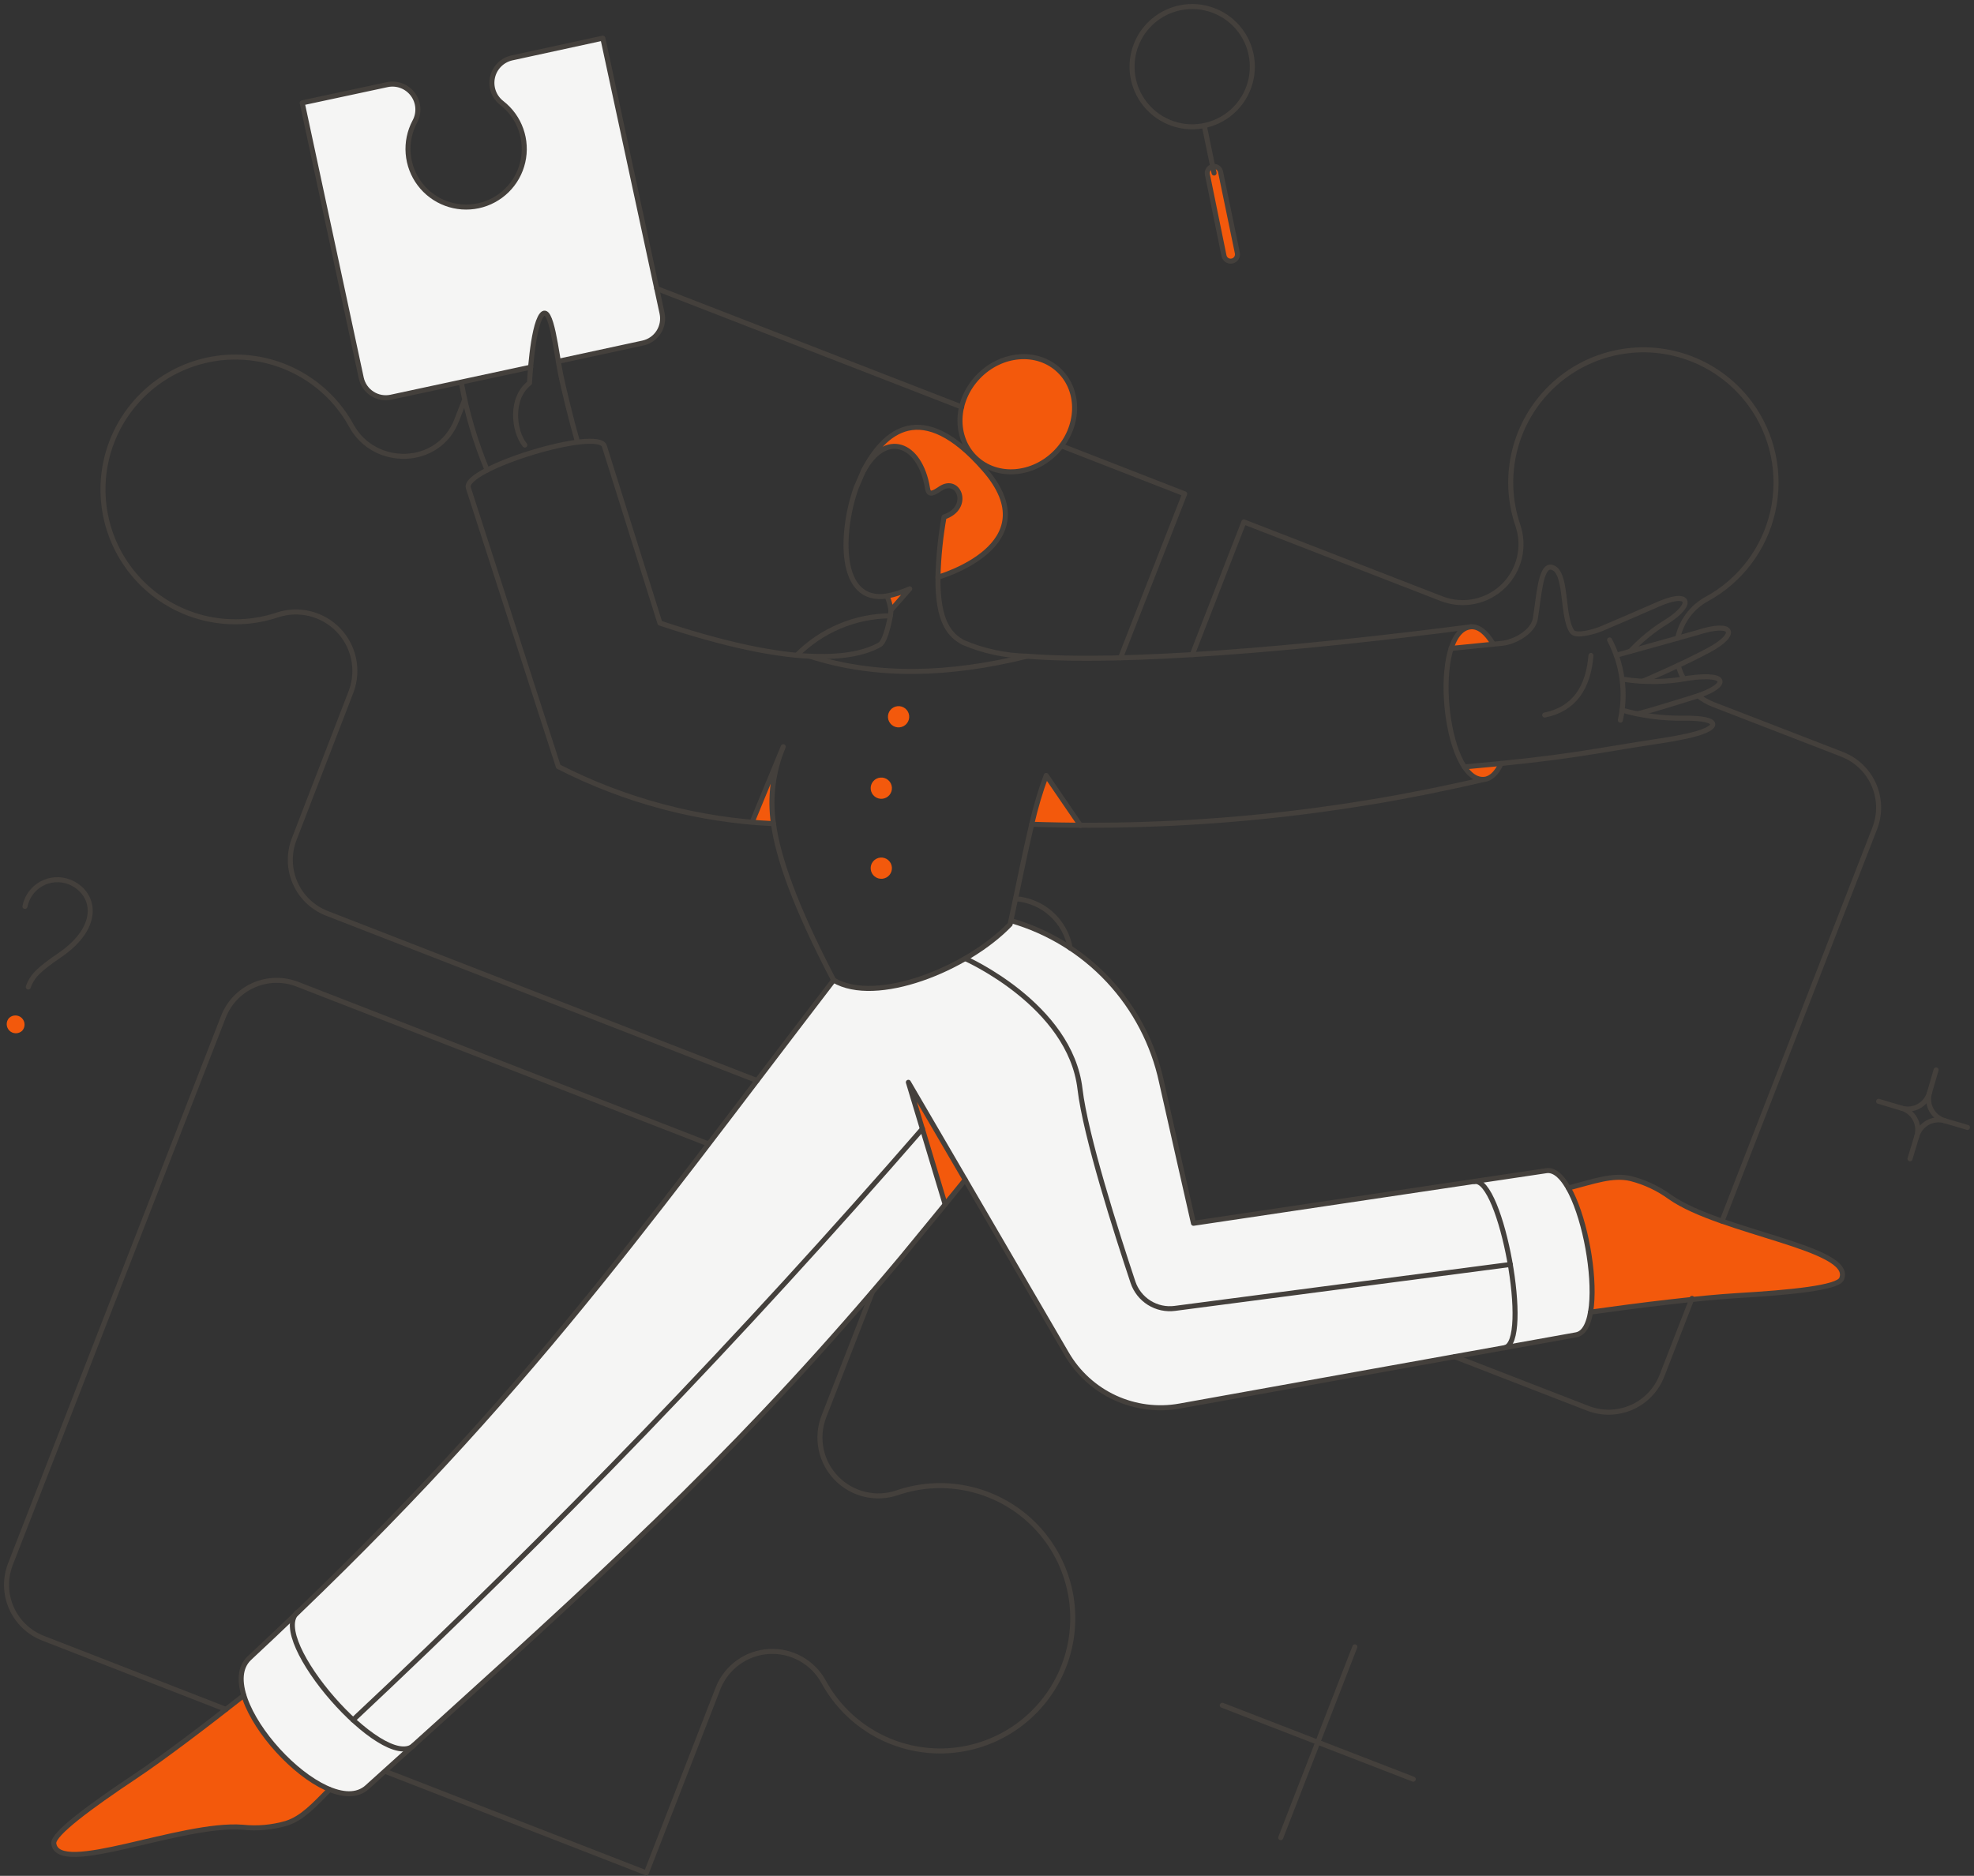 <?xml version="1.0" encoding="UTF-8"?>
<svg xmlns="http://www.w3.org/2000/svg" width="302" height="287" viewBox="0 0 302 287" fill="none">
  <rect x="0" y="0" width="302" height="287" fill="#333333" stroke="none"/>
  <path d="M236.53 179.118L182.588 187.159C179.986 175.506 178.603 169.698 177.693 165.526C173.888 148.195 158.829 142.248 154.659 140.931C154.134 144.073 135.83 154.958 127.523 149.982C97.112 189.687 78.357 215.635 38.167 253.674C31.987 259.404 49.988 279.084 56.198 273.444C94.875 238.787 115.437 219.82 144.608 184.313L138.969 165.592L163.151 207.138C164.869 210.085 167.45 212.433 170.545 213.867C173.641 215.299 177.102 215.746 180.46 215.149L241.062 204.228C246.493 203.342 242.093 178.114 236.53 179.118Z" fill="#F5F5F4"></path>
  <path d="M101.288 47.926L92.227 5.837L78.276 8.837C77.553 9.006 76.892 9.376 76.371 9.906C75.85 10.435 75.49 11.102 75.332 11.828C75.175 12.554 75.228 13.309 75.483 14.007C75.739 14.704 76.187 15.315 76.776 15.768C78.12 16.803 79.139 18.2 79.715 19.795C80.29 21.39 80.398 23.116 80.025 24.77C79.653 26.424 78.815 27.937 77.611 29.131C76.407 30.325 74.887 31.15 73.23 31.509C71.573 31.868 69.847 31.746 68.257 31.157C66.667 30.569 65.279 29.538 64.255 28.186C63.231 26.834 62.615 25.218 62.479 23.528C62.343 21.838 62.693 20.144 63.487 18.646C63.834 17.992 63.989 17.252 63.932 16.513C63.875 15.774 63.609 15.067 63.166 14.473C62.723 13.879 62.12 13.423 61.428 13.159C60.736 12.894 59.983 12.831 59.257 12.977L46.236 15.768L55.301 57.857C55.517 58.851 56.118 59.72 56.973 60.271C57.828 60.823 58.867 61.012 59.862 60.797L81.251 56.207C81.452 54.037 81.842 49.6 82.871 48.226C84.041 46.668 84.882 51.858 85.452 55.277L98.352 52.486C99.346 52.27 100.213 51.669 100.764 50.814C101.314 49.959 101.503 48.92 101.288 47.926Z" fill="#F5F5F4"></path>
  <path d="M139.18 90.107L136.308 93.377C136.199 92.626 136 91.89 135.714 91.187C136.9 90.936 138.061 90.574 139.18 90.107Z" fill="#F3590C"></path>
  <path d="M160.059 118.639C159.156 121.077 158.414 123.573 157.839 126.109C161.559 126.258 161.799 126.348 165.339 126.348L160.059 118.639Z" fill="#F3590C"></path>
  <path d="M147.676 180.499C146.656 181.789 145.606 183.049 144.616 184.309L138.978 165.588L147.676 180.499Z" fill="#F3590C"></path>
  <path d="M150.578 71.777C141.044 60.857 135.219 65.897 132.043 72.137C135.404 65.777 140.712 67.697 141.912 74.717C142.032 75.528 142.482 75.467 142.572 75.407C143.053 75.28 143.502 75.055 143.893 74.747C146.683 72.797 148.603 77.688 144.433 79.098C143.891 82.129 143.58 85.198 143.502 88.277C143.502 88.277 160.809 83.454 150.578 71.777Z" fill="#F3590C"></path>
  <path d="M161.619 69.108C158.078 72.798 152.536 73.24 149.228 70.068C145.92 66.895 146.108 61.337 149.648 57.647C153.188 53.957 158.731 53.515 162.039 56.687C165.347 59.859 165.159 65.417 161.619 69.108Z" fill="#F3590C"></path>
  <path d="M37.302 259.4C19.07 273.728 7.932 279.662 8.227 282.05C8.859 287.18 27.698 278.779 37.147 279.559C39.384 279.795 41.647 279.591 43.807 278.959C46.237 278.209 48.071 276.169 50.408 273.799C44.408 270.787 39.738 265.656 37.302 259.4Z" fill="#F3590C"></path>
  <path d="M255.523 183.169C248.877 178.562 246.049 180.169 239.954 181.759C242.808 187.657 243.981 194.227 243.344 200.749C251.053 199.67 260.174 198.558 265.814 198.222C274.004 197.748 281.173 197.024 281.745 195.672C283.788 190.94 263.261 188.628 255.523 183.169Z" fill="#F3590C"></path>
  <path d="M228.457 98.564L222.099 99.196C223.539 95.057 226.267 94.754 228.457 98.564Z" fill="#F3590C"></path>
  <path d="M229.66 116.809C228.25 119.929 226 120.049 224.08 117.259L229.66 116.809Z" fill="#F3590C"></path>
  <path d="M188.499 39.978C188.365 40.006 188.226 40.008 188.092 39.983C187.957 39.957 187.829 39.906 187.714 39.83C187.6 39.755 187.501 39.657 187.425 39.544C187.348 39.43 187.295 39.302 187.269 39.168L184.718 26.693C184.664 26.427 184.716 26.15 184.865 25.922C185.014 25.694 185.247 25.535 185.513 25.478C185.779 25.423 186.057 25.476 186.285 25.625C186.512 25.774 186.672 26.007 186.728 26.273L189.279 38.748C189.313 38.88 189.32 39.018 189.299 39.154C189.278 39.289 189.23 39.418 189.157 39.534C189.084 39.65 188.988 39.749 188.875 39.826C188.761 39.902 188.633 39.954 188.499 39.978Z" fill="#F3590C"></path>
  <path d="M119.798 114.259L115.061 125.808C116.141 125.898 117.251 125.958 118.331 126.018C117.731 122.038 118.236 117.969 119.798 114.259Z" fill="#F3590C"></path>
  <path d="M3.397 157.698C3.135 157.948 2.786 158.088 2.423 158.087C2.061 158.086 1.712 157.946 1.451 157.694C1.19 157.442 1.038 157.098 1.026 156.735C1.014 156.372 1.143 156.018 1.386 155.749C1.649 155.499 1.997 155.359 2.36 155.36C2.722 155.36 3.071 155.501 3.332 155.752C3.593 156.005 3.745 156.349 3.757 156.712C3.769 157.075 3.64 157.428 3.397 157.698Z" fill="#F3590C"></path>
  <path d="M139.089 109.488C139.112 109.703 139.092 109.92 139.03 110.126C138.969 110.333 138.867 110.525 138.73 110.692C138.594 110.859 138.426 110.997 138.235 111.098C138.045 111.199 137.836 111.262 137.622 111.282C137.407 111.301 137.191 111.278 136.985 111.214C136.779 111.149 136.588 111.045 136.423 110.906C136.259 110.767 136.123 110.596 136.025 110.405C135.926 110.213 135.867 110.003 135.85 109.788C135.817 109.363 135.953 108.941 136.228 108.614C136.503 108.287 136.896 108.082 137.322 108.043C137.747 108.003 138.171 108.133 138.502 108.403C138.832 108.674 139.043 109.064 139.089 109.488Z" fill="#F3590C"></path>
  <path d="M136.449 120.439C136.469 120.652 136.446 120.866 136.383 121.07C136.32 121.274 136.217 121.464 136.08 121.628C135.944 121.792 135.776 121.928 135.587 122.028C135.398 122.127 135.191 122.189 134.978 122.208C134.766 122.228 134.551 122.205 134.347 122.142C134.143 122.079 133.953 121.976 133.789 121.839C133.625 121.703 133.489 121.535 133.389 121.346C133.29 121.157 133.229 120.95 133.209 120.737C133.169 120.308 133.302 119.88 133.578 119.548C133.854 119.216 134.25 119.008 134.68 118.968C135.11 118.928 135.537 119.061 135.869 119.337C136.201 119.613 136.41 120.009 136.449 120.439Z" fill="#F3590C"></path>
  <path d="M136.449 132.678C136.469 132.891 136.446 133.105 136.383 133.309C136.32 133.513 136.217 133.703 136.08 133.867C135.944 134.032 135.776 134.167 135.587 134.267C135.398 134.366 135.191 134.428 134.978 134.447C134.766 134.467 134.551 134.444 134.347 134.381C134.143 134.318 133.953 134.215 133.789 134.078C133.625 133.942 133.489 133.774 133.389 133.585C133.29 133.396 133.229 133.189 133.209 132.976C133.169 132.547 133.302 132.119 133.578 131.787C133.854 131.455 134.25 131.247 134.68 131.207C135.11 131.167 135.537 131.3 135.869 131.576C136.201 131.852 136.41 132.248 136.449 132.678Z" fill="#F3590C"></path>
  <path d="M58.934 271.009L98.884 286.55L109.893 258.2C110.533 256.639 111.603 255.291 112.978 254.313C114.353 253.334 115.977 252.765 117.662 252.671C119.347 252.576 121.024 252.961 122.499 253.78C123.975 254.6 125.188 255.82 125.999 257.3C127.848 260.696 130.63 263.493 134.015 265.362C137.401 267.231 141.25 268.094 145.11 267.85C148.969 267.603 152.677 266.26 155.799 263.979C158.921 261.697 161.327 258.571 162.733 254.969C164.14 251.366 164.487 247.437 163.735 243.643C162.983 239.849 161.162 236.349 158.488 233.556C155.813 230.762 152.396 228.79 148.639 227.873C144.881 226.956 140.94 227.132 137.279 228.38C135.68 228.931 133.957 229.016 132.311 228.625C130.666 228.235 129.165 227.386 127.983 226.175C126.801 224.965 125.987 223.445 125.636 221.79C125.285 220.136 125.41 218.415 125.999 216.829L133.439 197.723" stroke="#44403C" stroke-width="0.769" stroke-linecap="round" stroke-linejoin="round"></path>
  <path d="M34.566 261.53L6.577 250.635C4.415 249.792 2.675 248.126 1.74 246.002C1.277 244.95 1.027 243.817 1.002 242.668C0.977 241.519 1.179 240.376 1.596 239.305L34.176 155.569C34.593 154.497 35.218 153.517 36.013 152.687C36.809 151.856 37.761 151.19 38.814 150.728C39.867 150.265 41.002 150.015 42.152 149.991C43.302 149.967 44.446 150.17 45.517 150.589L108.363 175.009" stroke="#44403C" stroke-width="0.769" stroke-linecap="round" stroke-linejoin="round"></path>
  <path d="M256.749 101.808C256.935 102.523 257.218 103.21 257.589 103.848" stroke="#44403C" stroke-width="0.769" stroke-linecap="round" stroke-linejoin="round"></path>
  <path d="M256.666 97.639C256.931 96.376 257.468 95.185 258.239 94.149C259.009 93.113 259.996 92.256 261.13 91.639C263.668 90.255 265.882 88.345 267.623 86.037C269.364 83.728 270.592 81.074 271.224 78.253C271.856 75.431 271.878 72.507 271.289 69.677C270.699 66.846 269.512 64.174 267.806 61.839C265.523 58.718 262.397 56.314 258.795 54.909C255.192 53.504 251.263 53.158 247.471 53.911C243.678 54.663 240.179 56.484 237.386 59.157C234.593 61.831 232.622 65.247 231.704 69.003C230.788 72.76 230.962 76.7 232.21 80.36C232.761 81.959 232.847 83.683 232.457 85.329C232.068 86.975 231.218 88.478 230.008 89.66C228.798 90.842 227.276 91.656 225.621 92.006C223.965 92.356 222.245 92.229 220.659 91.639L190.299 79.85L182.404 100.159" stroke="#44403C" stroke-width="0.769" stroke-linecap="round" stroke-linejoin="round"></path>
  <path d="M222.549 207.566L242.918 215.462C243.99 215.88 245.134 216.083 246.284 216.059C247.434 216.035 248.568 215.785 249.621 215.323C250.674 214.86 251.626 214.194 252.421 213.364C253.217 212.533 253.841 211.553 254.257 210.481L258.855 198.651M259.808 106.47C260.493 107.004 261.251 107.44 262.058 107.761L281.829 115.411C283.444 116.038 284.837 117.13 285.83 118.55C286.823 119.97 287.371 121.653 287.406 123.385C287.429 124.535 287.226 125.679 286.808 126.75L263.455 186.821" stroke="#44403C" stroke-width="0.769" stroke-linecap="round" stroke-linejoin="round"></path>
  <path d="M155.413 137.508C157.437 137.662 159.353 138.486 160.856 139.85C162.36 141.213 163.368 143.039 163.719 145.038" stroke="#44403C" stroke-width="0.769" stroke-linecap="round" stroke-linejoin="round"></path>
  <path d="M121.897 100.247C125.684 96.426 130.829 94.259 136.208 94.217" stroke="#44403C" stroke-width="0.769" stroke-linecap="round" stroke-linejoin="round"></path>
  <path d="M147.128 62.267L100.479 44.148" stroke="#44403C" stroke-width="0.769" stroke-linecap="round" stroke-linejoin="round"></path>
  <path d="M171.43 100.638L181.239 75.558L162.52 68.268" stroke="#44403C" stroke-width="0.769" stroke-linecap="round" stroke-linejoin="round"></path>
  <path d="M115.808 165.318L49.987 139.728C47.826 138.881 46.088 137.212 45.154 135.087C44.221 132.961 44.168 130.552 45.007 128.387L53.768 105.678C54.333 104.09 54.443 102.377 54.084 100.731C53.726 99.084 52.913 97.571 51.739 96.363C50.565 95.155 49.076 94.299 47.441 93.893C45.806 93.487 44.09 93.548 42.487 94.067C38.835 95.3 34.908 95.466 31.165 94.545C27.422 93.623 24.02 91.653 21.359 88.865C18.697 86.078 16.886 82.588 16.139 78.807C15.391 75.026 15.738 71.11 17.139 67.519C18.539 63.929 20.935 60.812 24.046 58.536C27.156 56.259 30.851 54.918 34.698 54.669C38.544 54.42 42.381 55.273 45.759 57.129C49.137 58.985 51.916 61.767 53.768 65.147C57.256 71.553 67.101 71.463 69.874 64.277L71.074 61.187" stroke="#44403C" stroke-width="0.769" stroke-linecap="round" stroke-linejoin="round"></path>
  <path d="M135.705 91.192C136.9 90.952 138.065 90.581 139.179 90.087L136.307 93.347" stroke="#44403C" stroke-width="0.769" stroke-linecap="round" stroke-linejoin="round"></path>
  <path d="M157.118 100.397C153.764 100.326 150.454 99.613 147.368 98.297C145.362 97.209 143.409 95.237 143.498 88.277C143.577 85.198 143.888 82.129 144.428 79.098C148.598 77.718 146.716 72.851 143.888 74.748C142.847 75.445 142.092 75.88 141.908 74.748C140.764 67.688 135.399 65.807 132.039 72.167L130.989 74.597C128.557 81.441 128.194 92.37 135.705 91.187C135.999 91.877 136.198 92.603 136.299 93.347C136.338 94.097 135.517 98.116 134.619 98.627C132.786 99.673 129.609 100.667 123.908 100.397" stroke="#44403C" stroke-width="0.769" stroke-linecap="round" stroke-linejoin="round"></path>
  <path d="M224.032 117.333C240.437 115.898 243.623 114.907 254.192 113.328C255.459 113.141 256.72 112.911 257.972 112.638C263.285 111.514 263.672 109.796 257.462 109.878C254.309 109.92 251.166 109.506 248.131 108.648" stroke="#44403C" stroke-width="0.769" stroke-linecap="round" stroke-linejoin="round"></path>
  <path d="M250.389 109.193C250.419 109.343 254.351 108.144 259.119 106.666C264.46 105.018 264.788 102.847 258.309 103.756C255.043 104.377 251.695 104.438 248.409 103.936" stroke="#44403C" stroke-width="0.769" stroke-linecap="round" stroke-linejoin="round"></path>
  <path d="M247.271 100.248C247.271 100.248 258.998 97.001 259.72 96.774C265.246 94.985 266.08 96.985 261.37 99.504C257.049 101.814 251.289 104.241 251.289 104.241" stroke="#44403C" stroke-width="0.769" stroke-linecap="round" stroke-linejoin="round"></path>
  <path d="M222.006 99.207C222.006 99.207 229.509 98.447 229.569 98.447C231.76 98.297 234.558 96.619 234.88 94.697C235.432 91.4 235.658 86.516 237.31 86.777C239.857 87.181 238.851 94.299 240.52 96.647C241.093 97.454 243.91 96.647 244.99 96.197C247.757 95.024 250.517 93.834 253.269 92.627C258.586 90.175 259.277 92.37 255.069 95.057C252.98 96.323 251.076 97.87 249.408 99.655" stroke="#44403C" stroke-width="0.769" stroke-linecap="round" stroke-linejoin="round"></path>
  <path d="M246.25 97.907C248.226 101.676 248.81 106.021 247.898 110.178" stroke="#44403C" stroke-width="0.769" stroke-linecap="round" stroke-linejoin="round"></path>
  <path d="M243.4 100.278C243.01 105.138 240.874 108.498 236.32 109.398" stroke="#44403C" stroke-width="0.769" stroke-linecap="round" stroke-linejoin="round"></path>
  <path d="M157.839 126.109C158.414 123.573 159.156 121.077 160.059 118.639L165.298 126.289" stroke="#44403C" stroke-width="0.769" stroke-linecap="round" stroke-linejoin="round"></path>
  <path d="M144.597 184.269L138.969 165.588L147.668 180.499" stroke="#44403C" stroke-width="0.769" stroke-linecap="round" stroke-linejoin="round"></path>
  <path d="M127.538 149.959C96.578 190.34 79.062 215.568 38.165 253.67C32.007 259.413 49.937 279.062 56.166 273.439L66.904 263.75C96.041 237.411 114.848 219.95 137.886 192.44C137.886 192.44 146.645 181.789 147.665 180.499L163.176 207.109C164.889 210.06 167.469 212.413 170.565 213.847C173.663 215.279 177.126 215.724 180.485 215.119L241.12 204.224C246.55 203.319 242.053 178.148 236.53 179.117L182.588 187.158C182.588 187.158 178.393 168.683 177.693 165.497C176.445 159.698 173.649 154.346 169.603 150.009C165.557 145.672 160.412 142.511 154.714 140.864" stroke="#44403C" stroke-width="0.769" stroke-linecap="round" stroke-linejoin="round"></path>
  <path d="M132.043 72.138C135.224 65.897 141.044 60.859 150.583 71.778C160.782 83.448 143.502 88.307 143.502 88.307" stroke="#44403C" stroke-width="0.769" stroke-linecap="round" stroke-linejoin="round"></path>
  <path d="M161.619 69.108C158.078 72.798 152.536 73.24 149.228 70.068C145.92 66.895 146.108 61.337 149.648 57.647C153.188 53.957 158.731 53.515 162.039 56.687C165.347 59.859 165.159 65.417 161.619 69.108Z" stroke="#44403C" stroke-width="0.769" stroke-linecap="round" stroke-linejoin="round"></path>
  <path d="M50.407 273.799C48.067 276.168 46.232 278.195 43.807 278.96C41.647 279.59 39.386 279.793 37.147 279.56C27.695 278.806 8.863 287.178 8.227 282.05C8.048 280.61 13.837 276.349 20.677 271.786C24.998 268.906 31.538 263.927 37.297 259.397" stroke="#44403C" stroke-width="0.769" stroke-linecap="round" stroke-linejoin="round"></path>
  <path d="M239.949 181.759C243.759 180.769 246.698 179.664 249.488 180.319C251.662 180.872 253.709 181.836 255.518 183.161C263.281 188.59 283.763 190.924 281.74 195.67C281.165 197.019 274.003 197.742 265.809 198.22C260.169 198.552 251.048 199.66 243.339 200.747" stroke="#44403C" stroke-width="0.769" stroke-linecap="round" stroke-linejoin="round"></path>
  <path d="M225.032 95.899C226.156 95.806 227.376 96.689 228.457 98.565" stroke="#44403C" stroke-width="0.769" stroke-linecap="round" stroke-linejoin="round"></path>
  <path d="M229.658 116.809C228.998 118.249 228.098 119.149 227.078 119.239" stroke="#44403C" stroke-width="0.769" stroke-linecap="round" stroke-linejoin="round"></path>
  <path d="M189.309 38.748C189.34 38.946 189.314 39.148 189.233 39.332C189.152 39.515 189.021 39.672 188.854 39.783C188.687 39.894 188.492 39.954 188.291 39.958C188.091 39.961 187.894 39.906 187.723 39.801C187.496 39.656 187.333 39.429 187.268 39.168L184.718 26.693C184.664 26.427 184.717 26.149 184.866 25.921C185.015 25.694 185.248 25.534 185.514 25.477C185.781 25.422 186.058 25.475 186.286 25.624C186.513 25.773 186.673 26.007 186.728 26.273L189.309 38.748Z" stroke="#44403C" stroke-width="0.769" stroke-linecap="round" stroke-linejoin="round"></path>
  <path d="M184.238 19.216L185.738 26.477" stroke="#44403C" stroke-width="0.769" stroke-linecap="round" stroke-linejoin="round"></path>
  <path d="M180.548 1.187C179.215 1.46 177.959 2.024 176.871 2.841C175.782 3.657 174.889 4.705 174.254 5.908C173.619 7.112 173.259 8.441 173.201 9.8C173.142 11.159 173.385 12.515 173.913 13.769C174.589 15.375 175.707 16.757 177.138 17.753C178.568 18.748 180.252 19.317 181.994 19.393C183.735 19.469 185.462 19.049 186.974 18.181C188.485 17.314 189.72 16.035 190.533 14.493C191.346 12.951 191.704 11.21 191.566 9.473C191.428 7.735 190.8 6.073 189.754 4.679C188.707 3.284 187.287 2.216 185.657 1.598C184.027 0.98 182.256 0.837 180.548 1.187Z" stroke="#44403C" stroke-width="0.769" stroke-linecap="round" stroke-linejoin="round"></path>
  <path d="M290.918 169.548L287.408 168.498" stroke="#44403C" stroke-width="0.769" stroke-linecap="round" stroke-linejoin="round"></path>
  <path d="M295.18 167.208L296.2 163.698" stroke="#44403C" stroke-width="0.769" stroke-linecap="round" stroke-linejoin="round"></path>
  <path d="M292.209 177.289L293.26 173.809" stroke="#44403C" stroke-width="0.769" stroke-linecap="round" stroke-linejoin="round"></path>
  <path d="M297.52 171.468L301 172.488" stroke="#44403C" stroke-width="0.769" stroke-linecap="round" stroke-linejoin="round"></path>
  <path d="M297.525 171.468C296.651 171.211 295.914 170.619 295.475 169.82C295.037 169.021 294.932 168.08 295.185 167.205C294.928 168.079 294.336 168.816 293.537 169.255C292.738 169.693 291.798 169.798 290.922 169.545C291.796 169.802 292.533 170.395 292.972 171.194C293.411 171.993 293.515 172.933 293.262 173.808C293.519 172.934 294.112 172.197 294.911 171.758C295.71 171.32 296.65 171.215 297.525 171.468Z" stroke="#44403C" stroke-width="0.769" stroke-linecap="round" stroke-linejoin="round"></path>
  <path d="M74.528 71.928C72.726 67.604 71.398 63.097 70.567 58.487" stroke="#44403C" stroke-width="0.769" stroke-linecap="round" stroke-linejoin="round"></path>
  <path d="M81.187 56.177L59.827 60.767C58.832 60.982 57.793 60.793 56.938 60.241C56.083 59.69 55.482 58.821 55.267 57.827L46.236 15.736L59.257 12.946C59.983 12.796 60.738 12.857 61.431 13.122C62.123 13.387 62.726 13.844 63.168 14.44C63.609 15.036 63.871 15.746 63.922 16.486C63.974 17.226 63.812 17.965 63.457 18.616C62.663 20.112 62.312 21.804 62.447 23.492C62.581 25.18 63.194 26.795 64.215 28.147C65.235 29.498 66.621 30.53 68.208 31.122C69.795 31.713 71.517 31.839 73.174 31.485C74.83 31.131 76.35 30.311 77.557 29.122C78.763 27.934 79.605 26.425 79.983 24.774C80.362 23.124 80.261 21.399 79.693 19.803C79.125 18.208 78.113 16.808 76.776 15.768C76.19 15.316 75.744 14.708 75.491 14.013C75.237 13.318 75.186 12.566 75.343 11.843C75.5 11.12 75.859 10.457 76.378 9.93C76.898 9.403 77.556 9.035 78.276 8.867L92.227 5.837L101.288 47.926C101.502 48.921 101.313 49.96 100.762 50.815C100.211 51.67 99.342 52.272 98.347 52.486L85.417 55.277" stroke="#44403C" stroke-width="0.769" stroke-linecap="round" stroke-linejoin="round"></path>
  <path d="M80.287 68.088C78.577 65.987 78.007 60.917 81.007 58.613C81.007 58.613 81.407 50.131 82.867 48.204C84.328 46.278 85.146 54.258 85.777 57.287C86.193 59.269 87.278 63.857 88.358 67.638" stroke="#44403C" stroke-width="0.769" stroke-linecap="round" stroke-linejoin="round"></path>
  <path d="M115.07 125.773L119.828 114.246C118.269 117.956 117.751 122.021 118.328 126.005" stroke="#44403C" stroke-width="0.769" stroke-linecap="round" stroke-linejoin="round"></path>
  <path d="M225.032 95.899C198.754 99.317 171.908 101.568 157.118 100.398C145.238 103.338 134.079 103.668 123.908 100.398C118.658 100.158 111.308 98.778 100.959 95.327L92.468 68.267C91.568 65.327 70.747 71.688 71.647 74.628L85.418 117.288C95.638 122.517 106.86 125.494 118.328 126.017C119.048 131.178 121.538 138.468 127.538 149.959C133.989 153.799 147.908 148.309 154.54 141.408C155.71 136.008 156.76 130.638 157.84 126.109C181.113 126.898 204.387 124.587 227.05 119.239C220.867 119.772 218.732 96.431 225.032 95.899Z" stroke="#44403C" stroke-width="0.769" stroke-linecap="round" stroke-linejoin="round"></path>
  <path d="M45.513 246.649C40.803 250.755 58.619 271.124 63.304 267.049" stroke="#44403C" stroke-width="0.769" stroke-linecap="round" stroke-linejoin="round"></path>
  <path d="M225.549 180.768C229.689 180.018 234.309 205.458 230.169 206.208" stroke="#44403C" stroke-width="0.769" stroke-linecap="round" stroke-linejoin="round"></path>
  <path d="M207.279 251.959L195.938 281.149" stroke="#44403C" stroke-width="0.769" stroke-linecap="round" stroke-linejoin="round"></path>
  <path d="M216.218 272.209L186.999 260.9" stroke="#44403C" stroke-width="0.769" stroke-linecap="round" stroke-linejoin="round"></path>
  <path d="M4.327 151.009C4.927 149.299 6.007 148.279 9.127 146.149C15.732 141.639 14.496 136.468 10.597 134.928C9.908 134.662 9.169 134.551 8.432 134.601C7.695 134.652 6.978 134.863 6.332 135.221C5.686 135.578 5.125 136.073 4.691 136.671C4.256 137.268 3.958 137.953 3.817 138.678" stroke="#44403C" stroke-width="0.769" stroke-linecap="round" stroke-linejoin="round"></path>
  <path d="M54.008 263.149C84.578 234.51 113.657 204.32 141.128 172.697" stroke="#44403C" stroke-width="0.769" stroke-linecap="round" stroke-linejoin="round"></path>
  <path d="M147.676 146.658C147.676 146.658 163.722 153.739 165.227 166.608C166.064 173.778 170.807 188.599 173.327 196.158C173.762 197.47 174.641 198.589 175.813 199.323C176.985 200.057 178.375 200.359 179.746 200.178L231.077 193.458" stroke="#44403C" stroke-width="0.769" stroke-linecap="round" stroke-linejoin="round"></path>
</svg>
